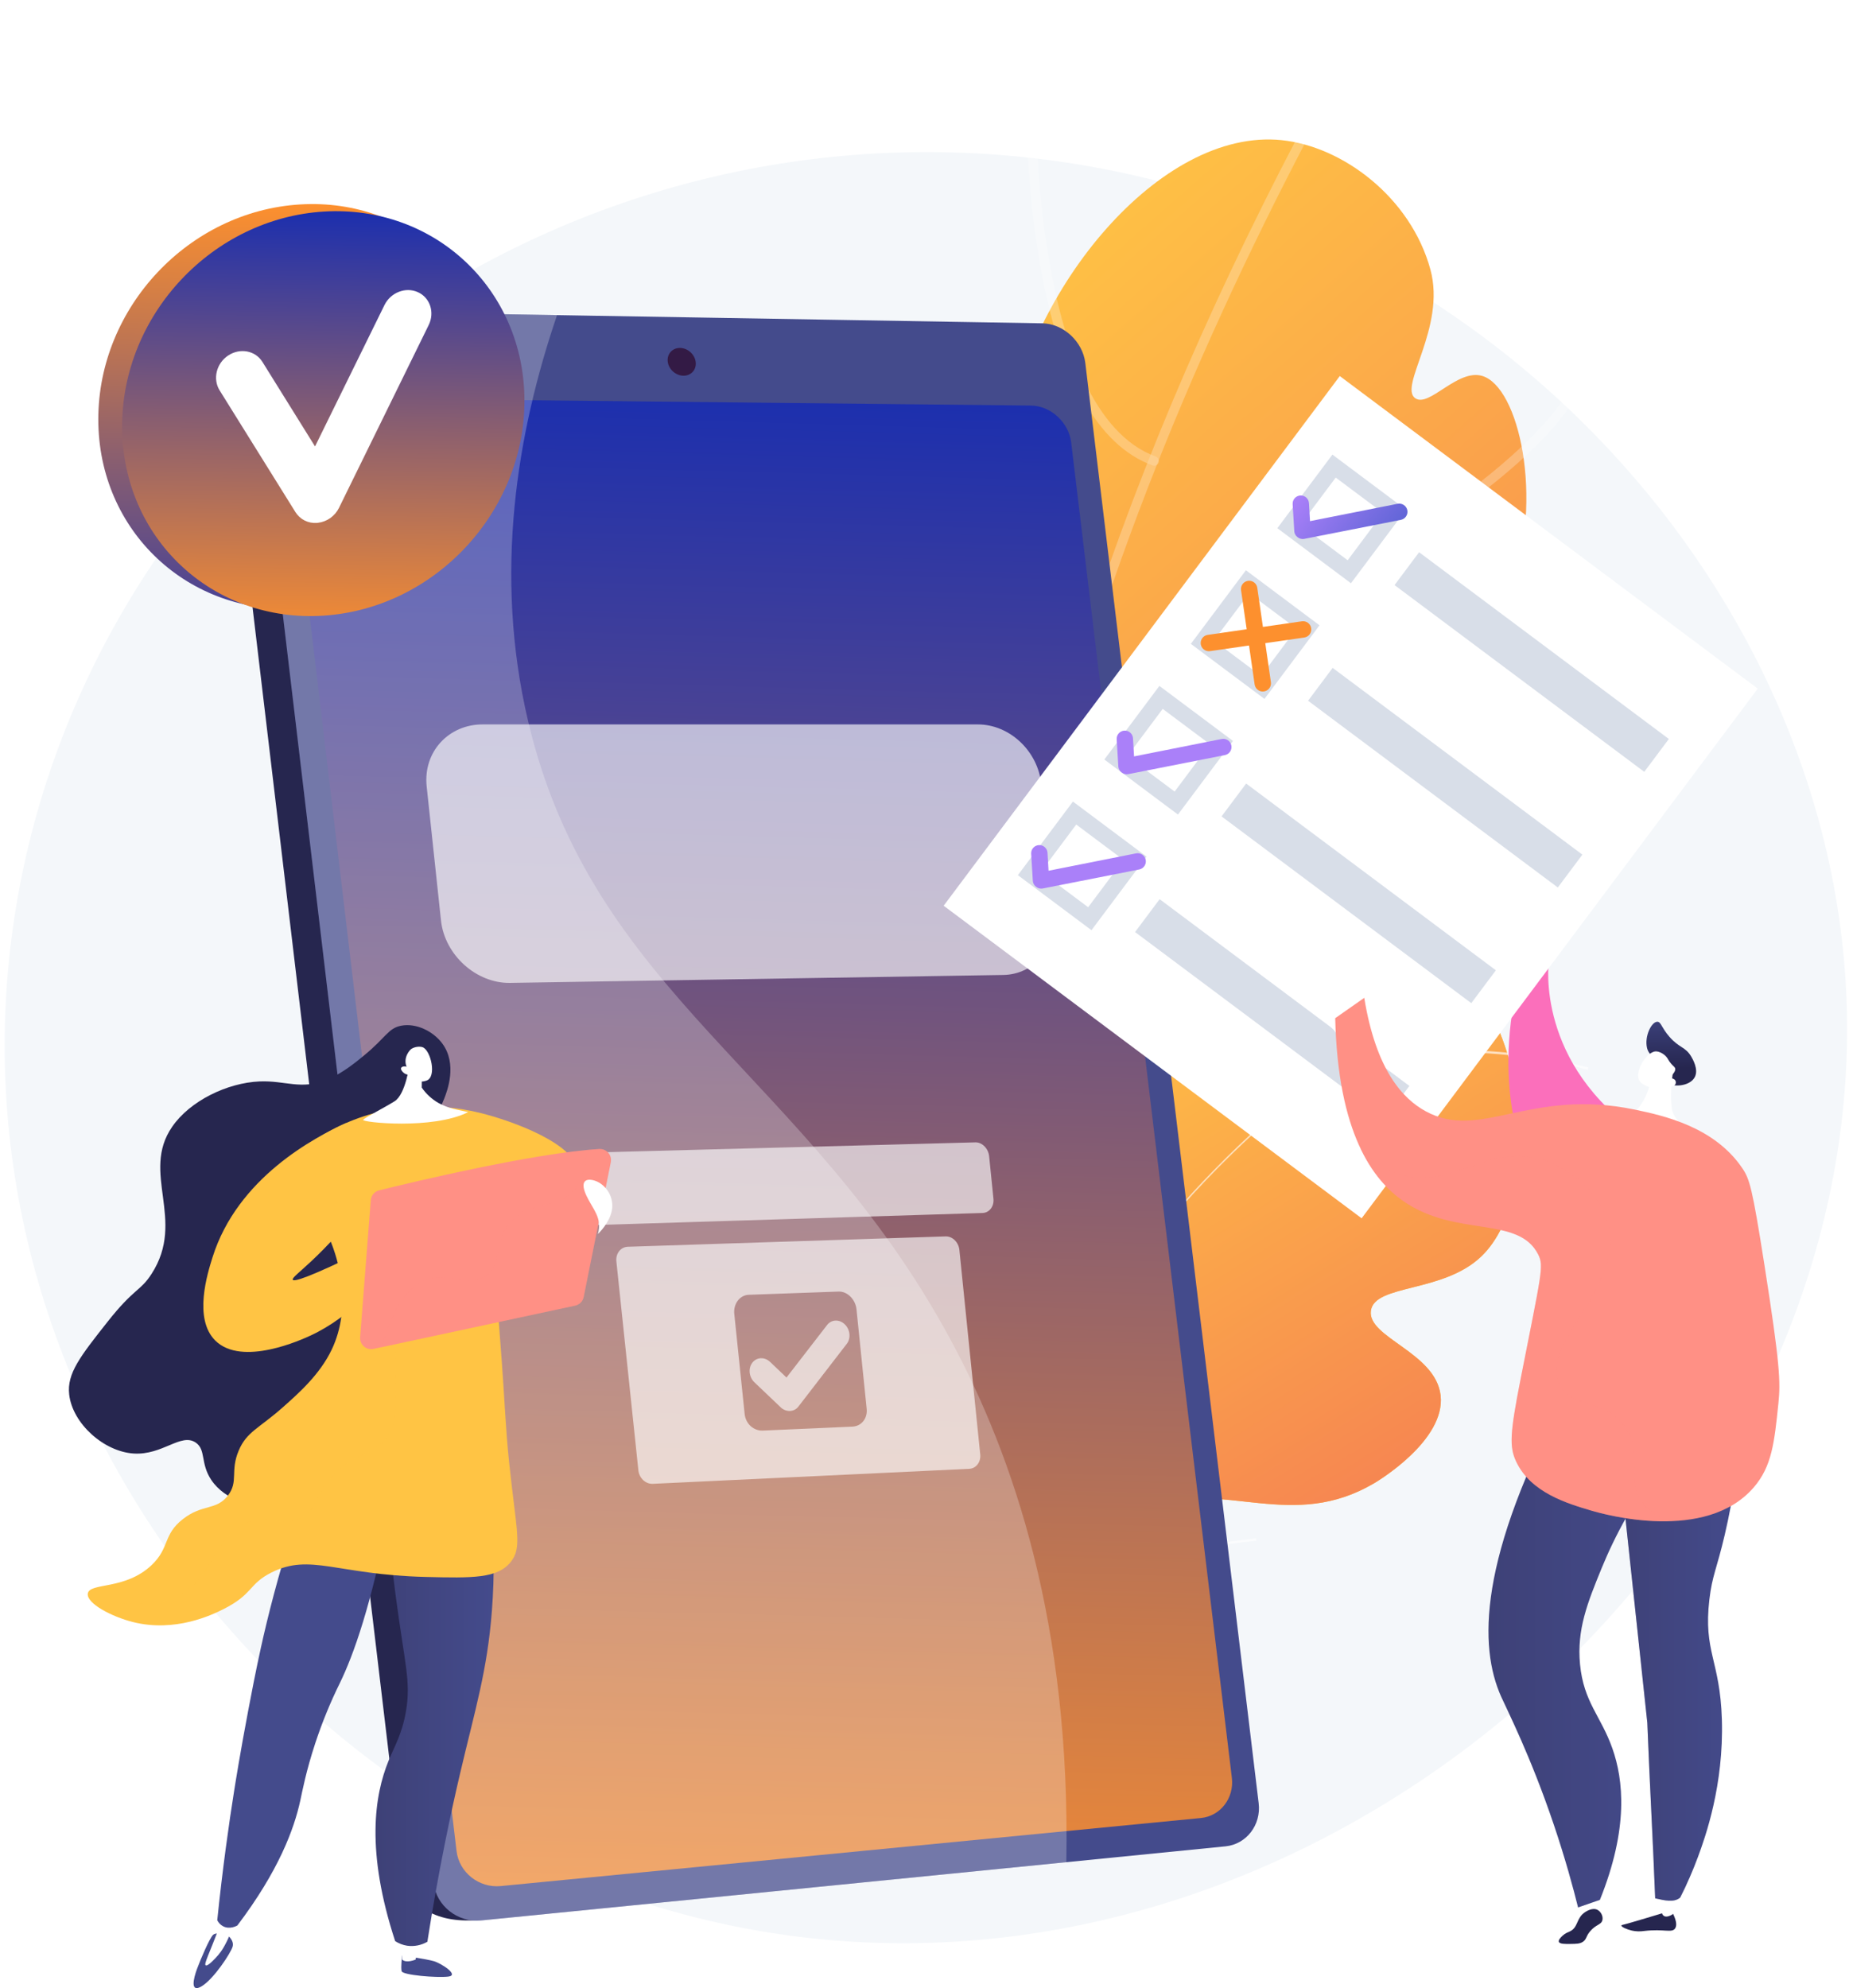 <?xml version="1.0" encoding="UTF-8"?> <svg xmlns="http://www.w3.org/2000/svg" width="279" height="300" viewBox="0 0 279 300" fill="none"><path d="M144.035 23.014C72.867 20.913 11.22 72.552 1.902 140.309C-8.277 214.393 47.77 281.05 116.734 291.726C202.513 305.005 285.714 228.182 278.243 144.842C272.615 82.051 216.378 25.15 144.035 23.014Z" fill="#F4F7FA"></path><path d="M149.982 217.959C135.764 218.744 108.666 161.93 127.599 131.699C135.499 119.085 147.425 117.474 152.465 101.412C156.964 87.079 149.459 82.026 151.816 66.062C155.132 43.614 175.039 19.279 193.376 21.146C202.576 22.082 212.867 29.766 215.841 40.683C218.222 49.425 210.992 58.317 213.55 60.09C215.649 61.545 219.906 55.62 223.652 56.724C229.176 58.353 232.989 75.093 227.996 89.136C219.447 113.174 190.525 114.016 189.34 131.34C188.587 142.383 200.079 145.823 198.186 157.201C196.52 167.21 186.864 169.113 174.505 181.51C155.147 200.913 157.604 217.537 149.982 217.959Z" fill="url(#paint0_linear_14824_1588)"></path><g style="mix-blend-mode:soft-light" opacity="0.5"><g style="mix-blend-mode:soft-light" opacity="0.5"><path d="M153.582 230.447C153.447 230.486 153.304 230.485 153.17 230.443C153.037 230.401 152.918 230.321 152.83 230.212C152.742 230.103 152.688 229.97 152.675 229.831C152.661 229.691 152.69 229.551 152.756 229.428C152.756 228.998 152.474 227.606 152.147 226.009C150.305 217.025 145.413 193.161 150.274 155.188C156.387 107.43 175.446 55.337 206.92 0.358C206.966 0.277 207.028 0.206 207.102 0.148C207.176 0.091 207.26 0.049 207.35 0.025C207.441 0 207.535 -0.006 207.627 0.006C207.72 0.018 207.809 0.048 207.89 0.094C207.972 0.141 208.043 0.203 208.1 0.276C208.157 0.35 208.199 0.435 208.223 0.525C208.248 0.615 208.254 0.709 208.242 0.802C208.23 0.895 208.2 0.984 208.154 1.065C174.339 60.133 137.418 147.058 153.541 225.725C154.27 229.284 154.402 229.926 153.787 230.351C153.724 230.394 153.655 230.426 153.582 230.447V230.447Z" fill="white"></path></g><g style="mix-blend-mode:soft-light" opacity="0.5"><path d="M163.277 104.565C163.1 104.614 162.91 104.593 162.748 104.506C162.587 104.418 162.465 104.272 162.409 104.097C162.353 103.921 162.367 103.731 162.448 103.566C162.529 103.401 162.671 103.274 162.843 103.211C193.365 92.538 211.462 81.606 221.276 74.319C231.898 66.425 235.351 60.984 235.385 60.93C235.485 60.77 235.644 60.656 235.827 60.612C236.011 60.569 236.204 60.601 236.365 60.7C236.525 60.8 236.639 60.959 236.682 61.142C236.726 61.326 236.694 61.519 236.595 61.679C236.453 61.907 233.026 67.337 222.241 75.374C212.346 82.747 194.092 93.794 163.313 104.557L163.277 104.565Z" fill="white"></path></g><g style="mix-blend-mode:soft-light" opacity="0.5"><path d="M174.356 70.246C174.211 70.288 174.055 70.282 173.913 70.231C165.601 67.189 159.874 56.887 156.888 39.623C154.685 26.895 154.869 14.878 154.872 14.759C154.881 14.575 154.962 14.401 155.097 14.275C155.232 14.149 155.41 14.08 155.595 14.084C155.78 14.087 155.956 14.162 156.086 14.292C156.216 14.423 156.291 14.599 156.294 14.784C156.286 15.256 155.682 62.043 174.397 68.895C174.538 68.946 174.659 69.041 174.742 69.165C174.826 69.289 174.869 69.437 174.863 69.587C174.858 69.736 174.806 69.881 174.714 69.999C174.622 70.117 174.495 70.204 174.351 70.246H174.356Z" fill="white"></path></g><g style="mix-blend-mode:soft-light" opacity="0.5"><path d="M150.229 164.453C150.127 164.483 150.02 164.489 149.915 164.472C149.81 164.455 149.711 164.414 149.624 164.354C138.13 156.39 132.574 142.477 129.936 132.208C127.09 121.128 126.934 111.782 126.934 111.683C126.931 111.494 127.004 111.312 127.135 111.177C127.267 111.042 127.447 110.964 127.636 110.962C127.824 110.959 128.006 111.032 128.141 111.163C128.276 111.295 128.354 111.475 128.356 111.664C128.356 111.755 128.511 120.964 131.319 131.888C133.897 141.912 139.305 155.479 150.431 163.186C150.542 163.262 150.628 163.368 150.681 163.492C150.734 163.616 150.751 163.752 150.729 163.885C150.708 164.017 150.649 164.141 150.56 164.242C150.471 164.343 150.355 164.416 150.226 164.453H150.229Z" fill="white"></path></g></g><path d="M145.664 249.411C141.013 226.718 141.662 209.133 143.019 197.661C144.084 188.655 146.454 176.068 152.861 174.486C155.932 173.728 157.682 176.052 160.887 175.113C166.937 173.338 166.782 163.27 170.602 155.946C177.134 143.418 198.165 133.423 213.225 140.831C231.357 149.751 233.287 180.193 223.535 189.574C217.757 195.132 207.418 193.738 206.855 197.781C206.289 201.849 216.651 204.058 217.378 210.577C218.129 217.33 207.97 223.449 207.354 223.812C195.041 231.05 185.356 223.564 171.844 226.9C164.514 228.717 154.962 233.986 145.664 249.411Z" fill="url(#paint1_linear_14824_1588)"></path><path d="M145.664 249.411C141.013 226.718 141.662 209.133 143.019 197.661C144.084 188.655 146.454 176.068 152.861 174.486C155.932 173.728 157.682 176.052 160.887 175.113C166.937 173.338 166.782 163.27 170.602 155.946C177.134 143.418 198.165 133.423 213.225 140.831C231.357 149.751 233.287 180.193 223.535 189.574C217.757 195.132 207.418 193.738 206.855 197.781C206.289 201.849 216.651 204.058 217.378 210.577C218.129 217.33 207.97 223.449 207.354 223.812C195.041 231.05 185.356 223.564 171.844 226.9C164.514 228.717 154.962 233.986 145.664 249.411Z" fill="url(#paint2_linear_14824_1588)"></path><g style="mix-blend-mode:soft-light" opacity="0.8"><g style="mix-blend-mode:soft-light" opacity="0.8"><path d="M143.121 267.765L143.474 267.778C145.491 213.474 179.509 166.251 234.472 141.457L234.327 141.135C208.279 152.886 186.114 170.363 170.216 191.684C153.506 214.1 144.137 240.407 143.121 267.765Z" fill="white"></path></g><g style="mix-blend-mode:soft-light" opacity="0.8"><path d="M126.484 188.994C136.433 200.036 146.101 221.59 148.036 237.039L148.386 236.995C146.444 221.485 136.736 199.846 126.746 188.758L126.484 188.994Z" fill="white"></path></g><g style="mix-blend-mode:soft-light" opacity="0.8"><path d="M143.641 257.11L143.976 257.22C146.506 249.532 152.825 243.419 162.759 239.05C170.042 235.846 179.063 233.638 189.571 232.486L189.532 232.135C178.989 233.291 169.933 235.509 162.617 238.727C152.588 243.138 146.204 249.323 143.641 257.11Z" fill="white"></path></g><g style="mix-blend-mode:soft-light" opacity="0.8"><path d="M172.588 188.748L172.918 188.875C178.433 174.628 174.686 159.009 170.571 148.413L170.242 148.541C174.334 159.078 178.063 174.607 172.588 188.748Z" fill="white"></path></g><g style="mix-blend-mode:soft-light" opacity="0.8"><path d="M197.113 163.821L197.279 164.133C212.473 156.054 230.3 158.969 239.574 161.427L239.664 161.085C230.34 158.615 212.415 155.685 197.113 163.821Z" fill="white"></path></g></g><path d="M158.887 55.15L184.905 271.401C185.294 274.644 183.06 277.55 179.929 277.861L71.563 289.757C64.925 290.171 61.291 286.779 60.881 283.331L33.565 53.419C33.159 49.991 36.416 46.886 43.082 46.886L152.433 49.189C155.599 49.242 158.499 51.924 158.887 55.15Z" fill="url(#paint3_linear_14824_1588)"></path><path d="M163.765 54.777L189.925 272.11C190.316 275.369 188.075 278.287 184.932 278.604L72.587 289.789C69.065 290.14 65.838 287.591 65.425 284.126L37.957 53.027C37.547 49.58 40.135 46.81 43.695 46.87L157.285 48.787C160.463 48.84 163.374 51.536 163.765 54.777Z" fill="url(#paint4_linear_14824_1588)"></path><path d="M161.632 66.766L185.88 268.277C186.245 271.321 184.146 274.045 181.205 274.331L75.548 284.602C72.274 284.92 69.271 282.541 68.89 279.315L43.505 65.833C43.123 62.624 45.525 60.028 48.832 60.063L155.573 61.199C158.545 61.231 161.268 63.736 161.632 66.766Z" fill="url(#paint5_linear_14824_1588)"></path><path d="M104.975 54.628C105.114 55.786 104.278 56.711 103.119 56.696C101.961 56.681 100.896 55.73 100.757 54.571C100.619 53.413 101.455 52.486 102.617 52.503C103.78 52.52 104.837 53.471 104.975 54.628Z" fill="url(#paint6_linear_14824_1588)"></path><g style="mix-blend-mode:soft-light" opacity="0.5"><g style="mix-blend-mode:soft-light" opacity="0.5"><path d="M143.366 202.032C121.736 162.041 89.423 150.07 79.695 108.855C74.431 86.576 78.018 65.256 84.053 47.551L43.695 46.87C40.135 46.81 37.547 49.58 37.957 53.027L65.425 284.126C65.838 287.591 69.065 290.14 72.587 289.789L160.901 280.996C161.555 245.163 153.008 219.858 143.366 202.032Z" fill="white"></path></g></g><g opacity="0.8"><path opacity="0.8" d="M149.253 174.47C149.135 173.32 148.206 172.349 147.177 172.378L86.716 173.988C85.633 174.017 84.857 175.06 84.982 176.243L85.679 182.836C85.805 184.017 86.783 184.952 87.864 184.918L148.256 183.035C149.284 183.003 150.022 182.039 149.904 180.89L149.253 174.47Z" fill="white"></path><path opacity="0.8" d="M144.762 188.602C144.644 187.45 143.716 186.534 142.684 186.568L94.73 188.131C93.655 188.166 92.882 189.158 93.005 190.335L96.327 221.871C96.45 223.043 97.423 223.955 98.49 223.904L146.258 221.637C147.286 221.588 148.026 220.616 147.909 219.468L144.762 188.602ZM130.774 212.574C130.927 214.056 129.964 215.212 128.626 215.272L115.096 215.869C113.741 215.93 112.518 214.863 112.362 213.369L110.798 198.259C110.641 196.765 111.615 195.428 112.972 195.379L126.532 194.893C127.873 194.845 129.085 196.088 129.239 197.577L130.774 212.574Z" fill="white"></path><path opacity="0.8" d="M119.2 212.909C118.941 212.917 118.683 212.871 118.442 212.776C118.201 212.681 117.982 212.538 117.798 212.355L113.833 208.583C113.006 207.795 112.867 206.468 113.525 205.621C114.182 204.773 115.384 204.724 116.21 205.513L118.676 207.865L124.807 199.932C125.459 199.09 126.65 199.045 127.469 199.832C128.287 200.619 128.422 201.936 127.772 202.779L120.474 212.244C120.324 212.442 120.132 212.604 119.912 212.719C119.691 212.834 119.449 212.899 119.2 212.909Z" fill="white"></path><path opacity="0.8" d="M147.547 109.311H72.812C67.719 109.311 63.822 113.432 64.382 118.676L66.541 138.893C67.099 144.119 71.884 148.396 76.955 148.315L151.377 147.119C156.123 147.043 159.601 142.864 159.095 137.834L157.123 118.342C156.619 113.296 152.312 109.311 147.547 109.311Z" fill="white"></path></g><path d="M233.694 145.208C233.694 145.208 231.627 160.601 247.841 171.453L230.583 175.57C230.583 175.57 225.06 165.241 229.059 148.133L233.694 145.208Z" fill="url(#paint7_linear_14824_1588)"></path><path d="M230.655 148.133C230.655 148.133 229.725 145.841 229.876 144.803C230.026 143.765 232.486 142.39 234.16 140.965C235.834 139.541 234.097 142.398 233.708 143.049C233.318 143.699 231.949 144.672 232.145 146.883L230.655 148.133Z" fill="url(#paint8_linear_14824_1588)"></path><path d="M202.162 56.745L142.391 136.672L205.459 183.836L265.23 103.91L202.162 56.745Z" fill="white"></path><path d="M203.849 88.009L192.742 79.702L201.049 68.597L212.155 76.903L203.849 88.009ZM196.209 79.204L203.351 84.542L208.691 77.403L201.55 72.063L196.209 79.204Z" fill="#D8DEE8"></path><path d="M214.133 83.329L210.426 88.286L248.108 116.466L251.816 111.508L214.133 83.329Z" fill="#D8DEE8"></path><path d="M190.797 105.461L179.691 97.155L187.997 86.049L199.104 94.356L190.797 105.461ZM183.157 96.655L190.297 101.995L195.637 94.855L188.495 89.516L183.157 96.655Z" fill="#D8DEE8"></path><path d="M201.087 100.78L197.379 105.738L235.062 133.918L238.769 128.96L201.087 100.78Z" fill="#D8DEE8"></path><path d="M177.743 122.914L166.637 114.607L174.944 103.501L186.049 111.807L177.743 122.914ZM170.104 114.108L177.243 119.447L182.583 112.307L175.443 106.967L170.104 114.108Z" fill="#D8DEE8"></path><path d="M188.032 118.233L184.324 123.191L222.007 151.371L225.715 146.413L188.032 118.233Z" fill="#D8DEE8"></path><path d="M164.695 140.365L153.59 132.059L161.896 120.953L173.002 129.26L164.695 140.365ZM157.056 131.559L164.195 136.899L169.535 129.76L162.396 124.42L157.056 131.559Z" fill="#D8DEE8"></path><path d="M174.981 135.684L171.273 140.642L208.956 168.822L212.664 163.864L174.981 135.684Z" fill="#D8DEE8"></path><path d="M195.812 81.073L195.797 81.061C195.654 80.96 195.535 80.828 195.449 80.675C195.363 80.523 195.312 80.353 195.299 80.178L195.049 76.068C195.04 75.906 195.063 75.744 195.117 75.591C195.17 75.438 195.254 75.297 195.362 75.176C195.47 75.055 195.601 74.957 195.747 74.887C195.893 74.817 196.052 74.776 196.214 74.767C196.376 74.758 196.538 74.781 196.691 74.835C196.844 74.889 196.985 74.972 197.106 75.08C197.226 75.188 197.325 75.319 197.395 75.466C197.465 75.612 197.506 75.77 197.515 75.932L197.671 78.638L210.896 76.016C211.219 75.952 211.553 76.019 211.826 76.201C212.099 76.384 212.289 76.668 212.353 76.99C212.416 77.312 212.35 77.646 212.167 77.919C211.985 78.192 211.701 78.382 211.379 78.446L196.772 81.32C196.604 81.349 196.431 81.342 196.266 81.299C196.1 81.257 195.945 81.18 195.812 81.073V81.073Z" fill="url(#paint9_linear_14824_1588)"></path><path d="M169.263 116.572L169.247 116.56C169.104 116.459 168.986 116.327 168.899 116.175C168.813 116.022 168.762 115.853 168.749 115.678L168.499 111.567C168.488 111.404 168.509 111.24 168.561 111.085C168.614 110.93 168.697 110.787 168.805 110.665C168.913 110.542 169.045 110.442 169.192 110.371C169.339 110.299 169.499 110.258 169.663 110.249C169.826 110.24 169.99 110.264 170.144 110.318C170.298 110.373 170.44 110.458 170.561 110.568C170.682 110.678 170.78 110.811 170.849 110.959C170.918 111.108 170.957 111.268 170.964 111.432L171.121 114.138L184.346 111.51C184.668 111.446 185.003 111.513 185.276 111.696C185.549 111.878 185.738 112.162 185.802 112.484C185.866 112.806 185.799 113.141 185.617 113.414C185.434 113.687 185.15 113.876 184.828 113.94L170.227 116.82C170.058 116.85 169.884 116.843 169.718 116.8C169.552 116.757 169.397 116.68 169.263 116.572V116.572Z" fill="url(#paint10_linear_14824_1588)"></path><path d="M156.36 133.827L156.344 133.815C156.201 133.713 156.083 133.582 155.997 133.429C155.91 133.277 155.859 133.107 155.846 132.932L155.596 128.822C155.587 128.66 155.61 128.498 155.664 128.345C155.717 128.192 155.801 128.051 155.909 127.93C156.017 127.809 156.148 127.711 156.294 127.641C156.44 127.571 156.599 127.53 156.761 127.521C156.923 127.512 157.085 127.535 157.238 127.589C157.391 127.643 157.532 127.726 157.652 127.834C157.773 127.943 157.871 128.073 157.942 128.22C158.012 128.366 158.053 128.524 158.061 128.686L158.218 131.391L171.442 128.765C171.762 128.708 172.091 128.778 172.359 128.961C172.627 129.144 172.813 129.424 172.876 129.743C172.939 130.061 172.875 130.391 172.697 130.663C172.519 130.934 172.242 131.125 171.925 131.194L157.322 134.074C157.153 134.103 156.98 134.096 156.814 134.054C156.649 134.011 156.494 133.934 156.36 133.827V133.827Z" fill="url(#paint11_linear_14824_1588)"></path><path d="M189.8 104.1C189.67 104.003 189.56 103.881 189.477 103.741C189.393 103.601 189.339 103.446 189.316 103.285L187.267 89.073C187.24 88.911 187.246 88.744 187.284 88.584C187.322 88.424 187.392 88.273 187.489 88.14C187.586 88.007 187.709 87.895 187.851 87.81C187.992 87.725 188.148 87.669 188.312 87.646C188.475 87.622 188.641 87.632 188.8 87.673C188.96 87.714 189.109 87.787 189.24 87.887C189.371 87.987 189.481 88.112 189.563 88.255C189.645 88.398 189.697 88.556 189.717 88.72L191.768 102.932C191.803 103.175 191.765 103.422 191.659 103.643C191.553 103.864 191.385 104.049 191.174 104.174C190.963 104.298 190.72 104.358 190.476 104.345C190.231 104.332 189.996 104.247 189.8 104.1V104.1Z" fill="#FD902E"></path><path d="M181.672 98.019C181.476 97.872 181.328 97.671 181.246 97.44C181.165 97.209 181.154 96.959 181.214 96.722C181.274 96.485 181.404 96.271 181.585 96.107C181.767 95.944 181.994 95.837 182.236 95.802L196.449 93.75C196.774 93.703 197.104 93.787 197.367 93.984C197.63 94.18 197.804 94.474 197.851 94.799C197.898 95.124 197.814 95.454 197.617 95.718C197.421 95.981 197.127 96.155 196.802 96.202L182.589 98.253C182.429 98.276 182.265 98.268 182.107 98.228C181.95 98.188 181.802 98.117 181.672 98.019V98.019Z" fill="#FD902E"></path><path d="M249.734 160.316C249.004 158.88 248.704 158.888 248.524 158.13C248.116 156.402 249.17 154.209 250.063 154.178C250.639 154.158 250.687 155.054 251.907 156.45C253.401 158.16 254.308 157.936 255.186 159.42C255.393 159.767 256.318 161.33 255.748 162.497C255.022 163.985 252.162 164.221 250.966 163.072C250.393 162.528 250.631 162.085 249.734 160.316Z" fill="url(#paint12_linear_14824_1588)"></path><path d="M252.466 161.652C252.466 161.652 251.869 164.824 252.295 167.404C252.678 169.736 256.996 172.158 257.824 172.852C258.652 173.546 255.632 174.3 252.856 173.937C250.079 173.574 242.489 171.147 241.335 169.79C240.181 168.432 242.678 169.103 244.779 168.846C246.88 168.589 248.885 165.07 248.945 163.273C249.006 161.476 252.466 161.652 252.466 161.652Z" fill="white"></path><path d="M251.101 163.904C251.101 163.904 249.274 164.701 247.656 163.413C246.207 162.254 248.361 158.695 249.835 158.649C250.327 158.634 251.044 158.986 251.468 159.502C251.718 159.801 251.733 160.009 252.151 160.498C252.538 160.95 252.707 160.991 252.766 161.21C252.839 161.484 252.713 161.942 251.722 162.729C252.22 162.638 252.641 162.769 252.807 163.057C252.859 163.161 252.881 163.278 252.871 163.395C252.812 163.932 252.11 164.181 251.101 163.904Z" fill="white"></path><g filter="url(#filter0_d_14824_1588)"><path d="M204.902 152.984C204.902 152.984 203.617 152.805 204.017 150.349C204.331 148.424 204.094 147.777 203.639 148.118C203.183 148.46 203.121 149.572 203.121 149.572C203.121 149.572 201.463 148.158 200.78 146.306C200.098 144.454 199.659 146.013 199.513 146.94C199.367 147.866 200.488 150.742 201.122 151.278C201.756 151.814 202.682 154.178 202.682 154.178L204.902 152.984Z" fill="white"></path></g><path d="M252.457 288.795C253.119 290.144 252.933 290.724 252.768 290.979C252.286 291.728 251.123 291.02 248.086 291.377C247.46 291.472 246.821 291.45 246.204 291.311C245.477 291.14 244.621 290.753 244.657 290.559C244.671 290.488 244.8 290.46 244.849 290.45C245.69 290.27 250.963 288.656 250.963 288.656L252.457 288.795Z" fill="url(#paint13_linear_14824_1588)"></path><path d="M252.865 285.832L252.395 288.849C252.395 288.849 251.099 289.765 250.758 288.649C250.514 287.852 250.52 285.693 250.52 285.693L252.865 285.832Z" fill="white"></path><path d="M238.086 286.035L239.358 289.508L241.207 289.214L240.778 285.998L238.086 286.035Z" fill="white"></path><path d="M239.938 291.421C240.834 290.36 241.631 290.456 241.793 289.727C241.919 289.154 241.568 288.451 241.039 288.184C240.294 287.808 239.392 288.395 239.188 288.527C237.805 289.423 238.181 290.833 236.877 291.444C236.614 291.566 236.198 291.697 235.759 292.107C235.573 292.283 235.112 292.714 235.219 293.012C235.345 293.357 236.168 293.345 236.95 293.334C237.888 293.32 238.357 293.314 238.809 293.035C239.434 292.64 239.247 292.241 239.938 291.421Z" fill="url(#paint14_linear_14824_1588)"></path><path d="M262.75 213.675C262.463 219.7 261.63 225.688 260.259 231.563C259.029 236.816 258.36 237.714 257.933 241.355C257.006 249.279 259.541 250.47 259.817 259.454C260.124 269.374 257.32 277.194 256.22 280.176C255.442 282.282 254.541 284.341 253.52 286.341C252.594 287.114 251.212 286.78 249.753 286.451C249.406 277.451 248.915 268.978 248.568 259.979C247.119 246.42 245.669 232.862 244.219 219.304L262.75 213.675Z" fill="url(#paint15_linear_14824_1588)"></path><g style="mix-blend-mode:multiply" opacity="0.3"><path d="M249.757 286.451C249.41 277.451 248.919 268.978 248.572 259.979C247.123 246.42 245.673 232.862 244.223 219.304L262.753 213.675C262.73 214.139 262.698 214.587 262.67 215.042C253.902 222.331 252.092 228.215 252.09 232.255C252.09 237.155 254.712 239.64 254.037 246.73C253.555 251.799 252.009 252.661 251.911 257.243C251.785 263.142 254.246 266.513 255.407 269.949C256.528 273.27 256.851 277.945 254.411 284.534C254.094 285.213 253.795 285.82 253.529 286.341C252.598 287.114 251.216 286.78 249.757 286.451Z" fill="url(#paint16_linear_14824_1588)"></path></g><path d="M252.272 218.918C246.713 225.724 243.543 232.088 241.711 236.546C239.51 241.909 237.914 245.929 238.414 251.135C238.964 256.865 241.564 258.924 243.289 263.809C244.963 268.547 245.78 275.837 241.412 286.685L238.118 287.824C237.387 284.893 236.207 280.509 234.44 275.286C230.941 264.938 227.453 258.128 226.511 256.013C223.189 248.565 222.854 235.267 236.679 209.61L252.272 218.918Z" fill="url(#paint17_linear_14824_1588)"></path><path d="M201.473 153.642L205.856 150.569C207.636 161.509 211.682 165.803 215.117 167.681C223.406 172.212 230.804 164.138 246.67 167.433C251.042 168.341 258.663 170.033 262.889 176.26C264 177.898 264.395 179.138 266.24 190.883C268.597 205.896 268.681 208.517 268.349 211.748C267.74 217.664 267.371 221.249 264.644 224.422C257.401 232.848 242.005 228.507 240.075 227.932C236.51 226.876 230.968 225.234 228.767 220.523C227.731 218.305 227.84 216.279 229.432 208.169C232.586 192.109 232.989 191.07 232.109 189.311C229.138 183.376 219.724 186.772 211.771 181.253C207.127 178.029 201.885 170.997 201.473 153.642Z" fill="url(#paint18_linear_14824_1588)"></path><path style="mix-blend-mode:multiply" opacity="0.3" d="M247.294 225.787C245.742 222.599 247.828 219.669 245.54 215.842C242.623 210.966 237.375 212.622 235.401 209.018C232.023 202.856 245.316 194.261 242.615 184.45C241.326 179.767 236.822 176.375 233.061 175.091C224.71 172.239 219.247 179.508 211.417 177.236C209.561 176.697 207.432 175.581 205.277 173.265C207.181 177.282 209.546 179.709 211.776 181.256C219.729 186.775 229.143 183.379 232.114 189.314C232.994 191.073 232.591 192.112 229.437 208.172C227.843 216.279 227.735 218.305 228.772 220.526C230.973 225.237 236.515 226.879 240.08 227.935C241.136 228.248 246.228 229.687 251.808 229.548C249.319 228.533 247.981 227.192 247.294 225.787Z" fill="url(#paint19_linear_14824_1588)"></path><path d="M75.541 59.405C75.541 76.189 62.016 90.701 45.28 91.82C28.487 92.942 14.832 80.163 14.832 63.275C14.832 46.386 28.487 31.867 45.28 30.849C62.016 29.834 75.541 42.62 75.541 59.405Z" fill="url(#paint20_linear_14824_1588)"></path><path d="M79.135 60.48C79.135 77.265 65.609 91.776 48.874 92.895C32.081 94.018 18.426 81.238 18.426 64.35C18.426 47.463 32.081 32.942 48.874 31.924C65.609 30.909 79.135 43.695 79.135 60.48Z" fill="url(#paint21_linear_14824_1588)"></path><path d="M47.807 78.905C47.173 78.954 46.538 78.83 45.969 78.544C45.401 78.258 44.922 77.823 44.584 77.284L33.142 58.911C32.069 57.189 32.644 54.826 34.432 53.644C36.22 52.461 38.529 52.89 39.599 54.612L47.535 67.364L58.007 46.044C58.946 44.13 61.204 43.254 63.048 44.082C64.892 44.91 65.625 47.135 64.687 49.048L51.155 76.626C50.854 77.244 50.401 77.777 49.838 78.174C49.276 78.57 48.622 78.819 47.938 78.895L47.807 78.905Z" fill="white"></path><path d="M60.675 295.086C60.675 295.086 60.453 296.854 60.602 297.446C60.752 298.037 65.889 298.466 67.633 298.26C69.378 298.053 66.594 296.272 65.483 295.938C64.372 295.604 60.675 295.086 60.675 295.086Z" fill="url(#paint22_linear_14824_1588)"></path><path d="M63.261 292.138L62.719 295.684C62.719 295.684 61.338 296.305 60.674 295.691L60.602 291.98L63.261 292.138Z" fill="white"></path><path d="M34.299 291.98C34.299 291.98 35.389 292.789 35.096 293.758C34.803 294.728 32.261 298.609 30.448 299.71C28.635 300.811 29.204 298.515 29.732 297.087C30.26 295.659 31.607 292.504 32.134 291.98C32.661 291.456 34.299 291.98 34.299 291.98Z" fill="url(#paint23_linear_14824_1588)"></path><path d="M36.26 288.084C35.733 289.554 35.226 290.761 34.83 291.652C33.953 293.623 33.474 294.363 32.931 295.004C32.456 295.562 31.337 296.754 31.038 296.555C30.739 296.355 31.552 294.905 33.13 290.663C33.36 290.047 34.084 288.084 34.084 288.084H36.261H36.26Z" fill="white"></path><path d="M74.023 226.705C74.577 232.147 74.644 237.628 74.222 243.083C73.519 252.149 71.708 257.878 69.44 267.54C68.051 273.445 66.18 282.136 64.487 293.005C63.569 293.536 62.5 293.746 61.45 293.603C60.799 293.504 60.176 293.266 59.625 292.906C55.182 279.33 56.494 270.917 58.638 265.675C59.552 263.441 60.661 261.678 61.253 258.244C62.037 253.7 61.067 251.16 59.685 240.634C58.7 233.132 58.871 231.972 59.526 230.847C62.139 226.354 70.147 226.438 74.023 226.705Z" fill="url(#paint24_linear_14824_1588)"></path><path d="M58.729 228.284C56.008 242.339 53.336 249.722 51.315 253.897C49.858 256.846 48.611 259.893 47.581 263.017C46.186 267.233 45.608 270.335 45.311 271.7C44.373 276.009 42.054 282.299 35.814 290.55C35.736 290.596 34.672 291.198 33.655 290.662C33.278 290.457 32.972 290.14 32.781 289.755C33.597 281.866 34.534 275.237 35.347 270.121C35.517 269.048 36.268 264.353 37.446 258.15C37.907 255.723 38.583 252.167 39.392 248.514C40.399 243.964 41.944 237.776 44.325 230.36L58.729 228.284Z" fill="url(#paint25_linear_14824_1588)" style="mix-blend-mode:multiply"></path><path d="M61.048 172.688C62.592 171.26 65.545 169.616 67.025 165.792C67.472 164.641 69.051 160.563 66.727 157.444C65.344 155.593 62.774 154.335 60.511 154.78C58.576 155.16 58.273 156.508 54.985 159.22C53.706 160.275 51.649 161.972 49.359 162.915C45.437 164.532 43.083 163.015 39.144 163.184C34.306 163.397 28.683 166.097 25.979 170.024C21.173 176.991 28.135 184.059 22.87 192.223C21.146 194.897 20.296 194.297 16.211 199.474C12.127 204.65 10.075 207.245 10.44 210.426C10.945 214.833 15.692 219.044 20.163 219.33C24.531 219.61 27.307 216.174 29.529 217.678C31.112 218.747 30.206 220.827 31.887 223.327C34.054 226.551 38.313 227.193 39 227.297C45.384 228.26 53.991 220.774 57.648 211.905C64.237 195.913 52.656 180.444 61.048 172.688Z" fill="url(#paint26_linear_14824_1588)"></path><path d="M87.243 177.127C87.287 172.663 77.146 169.095 72.507 167.946C65.288 166.153 59.509 167.281 58.105 167.578C49.104 169.485 43.498 174.886 41.389 177.157C43.116 178.282 47.883 181.714 50.246 188.227C50.98 190.253 53.151 197.179 50.046 203.669C48.258 207.407 45.094 210.213 42.691 212.345C39.086 215.543 37.22 216.032 36.016 218.899C34.7 222.018 36.026 223.54 34.392 225.674C32.637 227.965 30.581 226.901 27.606 229.22C24.559 231.595 25.644 233.551 22.87 236.176C18.841 239.99 13.505 238.752 13.251 240.468C13.037 241.945 16.837 243.947 20.058 244.76C26.446 246.368 32.014 243.664 33.674 242.835C38.256 240.532 37.468 239.04 40.965 237.283C46.821 234.342 50.824 237.615 64.161 237.952C71.383 238.135 75.035 238.176 77.036 235.732C78.863 233.5 77.902 231.049 76.806 220.501C76.284 215.479 76.096 210.427 75.71 205.393C74.623 191.153 74.589 189.899 75.555 187.931C79.014 180.878 87.205 181.133 87.243 177.127Z" fill="url(#paint27_linear_14824_1588)"></path><g style="mix-blend-mode:multiply" opacity="0.3"><path style="mix-blend-mode:multiply" opacity="0.3" d="M22.865 236.176C25.638 233.551 24.558 231.594 27.601 229.22C30.576 226.901 32.632 227.967 34.387 225.674C36.02 223.539 34.694 222.017 36.011 218.899C37.219 216.035 39.085 215.544 42.685 212.346C45.089 210.213 48.253 207.407 50.041 203.669C53.145 197.18 50.975 190.254 50.24 188.227C47.878 181.714 43.111 178.282 41.383 177.157C41.55 176.978 41.745 176.774 41.955 176.559C53.339 178.123 59.976 184.701 60.797 186.649C62.69 191.151 59.69 192.805 59.612 205.79C59.575 211.996 60.245 214.447 58.231 217.037C55.928 220 53.274 219.083 49.943 222.957C47.385 225.933 47.794 227.82 45.405 229.074C42.836 230.422 41.199 228.851 38.302 229.472C33.46 230.505 32.424 236.087 29.225 239.141C26.805 241.451 22.33 243.066 13.505 241.333C13.305 241.034 13.206 240.745 13.242 240.474C13.495 238.752 18.838 239.99 22.865 236.176Z" fill="url(#paint28_linear_14824_1588)"></path></g><path d="M57.349 190.151C58.558 192.72 52.998 198.706 46.818 201.547C45.559 202.127 36.515 206.284 32.486 202.286C29.155 198.983 31.305 192.151 32.072 189.712C35.84 177.736 47.415 171.644 52.26 169.447C55.879 178.495 53.747 182.528 52.908 183.787C52.032 185.103 49.587 187.865 46.988 190.299C45.161 192.011 44.023 192.844 44.177 193.111C44.367 193.442 46.509 192.812 54.828 188.766C55.792 188.922 56.935 189.273 57.349 190.151Z" fill="url(#paint29_linear_14824_1588)"></path><path d="M92.158 175.387L88.073 195.711C88.009 196.029 87.853 196.322 87.625 196.554C87.396 196.785 87.106 196.945 86.788 197.013L56.353 203.545C56.1 203.599 55.837 203.593 55.585 203.528C55.334 203.463 55.101 203.34 54.906 203.169C54.71 202.998 54.557 202.784 54.459 202.543C54.361 202.303 54.321 202.043 54.341 201.784L55.947 181.111C55.973 180.761 56.109 180.428 56.336 180.159C56.562 179.891 56.868 179.701 57.209 179.617C62.037 178.421 80.622 173.963 90.42 173.383C90.676 173.367 90.933 173.41 91.17 173.509C91.406 173.608 91.617 173.761 91.785 173.955C91.953 174.149 92.075 174.379 92.139 174.627C92.204 174.875 92.21 175.135 92.158 175.387V175.387Z" fill="url(#paint30_linear_14824_1588)"></path><path d="M61.801 160.541C61.801 160.541 61.226 165.131 59.532 166.182C57.839 167.233 55.1 168.607 54.799 168.979C54.498 169.352 65.292 170.513 70.64 167.813C68.876 167.445 68.397 167.315 68.397 167.315C67.608 167.11 66.847 166.809 66.132 166.418C65.141 165.845 64.29 165.058 63.641 164.115L63.66 161.573L61.801 160.541Z" fill="white"></path><path d="M61.543 162.167C61.543 162.167 62.648 163.682 64.379 163.051C65.931 162.486 65.005 158.48 63.775 158.023C63.364 157.871 62.611 157.938 62.107 158.253C61.753 158.473 60.812 159.648 61.35 160.966C60.957 160.852 60.613 160.955 60.526 161.149C60.416 161.395 60.748 161.73 60.825 161.807C61.021 161.999 61.272 162.125 61.543 162.167Z" fill="white"></path><path style="mix-blend-mode:multiply" opacity="0.3" d="M64.746 192.962C68.015 192.04 70.724 194.33 73.33 192.519C75.997 190.664 74.257 187.494 77.029 184.379C79.995 181.048 83.756 182.679 86.501 179.643C87.52 178.516 88.437 176.679 88.451 173.548C89.138 173.481 89.797 173.428 90.419 173.391C90.674 173.376 90.929 173.419 91.164 173.518C91.399 173.617 91.609 173.768 91.776 173.961C91.944 174.153 92.065 174.382 92.13 174.628C92.196 174.875 92.204 175.133 92.154 175.384L88.069 195.708C88.005 196.027 87.85 196.32 87.621 196.551C87.393 196.783 87.102 196.943 86.784 197.011L57.535 203.287C59.603 196.048 62.359 193.635 64.746 192.962Z" fill="url(#paint31_linear_14824_1588)"></path><path d="M90.219 186.204C90.219 186.204 92.165 184.411 92.372 182.319C92.579 180.226 91.118 178.567 89.699 178.141C88.28 177.716 87.522 178.34 88.475 180.396C89.427 182.451 90.938 183.783 90.219 186.204Z" fill="white"></path><defs><filter id="filter0_d_14824_1588" x="189.5" y="139.441" width="25.402" height="28.737" filterUnits="userSpaceOnUse" color-interpolation-filters="sRGB"><feFlood flood-opacity="0" result="BackgroundImageFix"></feFlood><feColorMatrix in="SourceAlpha" type="matrix" values="0 0 0 0 0 0 0 0 0 0 0 0 0 0 0 0 0 0 127 0" result="hardAlpha"></feColorMatrix><feOffset dy="4"></feOffset><feGaussianBlur stdDeviation="5"></feGaussianBlur><feComposite in2="hardAlpha" operator="out"></feComposite><feColorMatrix type="matrix" values="0 0 0 0 0 0 0 0 0 0 0 0 0 0 0 0 0 0 1 0"></feColorMatrix><feBlend mode="normal" in2="BackgroundImageFix" result="effect1_dropShadow_14824_1588"></feBlend><feBlend mode="normal" in="SourceGraphic" in2="effect1_dropShadow_14824_1588" result="shape"></feBlend></filter><linearGradient id="paint0_linear_14824_1588" x1="150.329" y1="34.361" x2="276.876" y2="178.279" gradientUnits="userSpaceOnUse"><stop stop-color="#FFC444"></stop><stop offset="1" stop-color="#F36F56"></stop></linearGradient><linearGradient id="paint1_linear_14824_1588" x1="156362" y1="149351" x2="107088" y2="282288" gradientUnits="userSpaceOnUse"><stop stop-color="#FFC444"></stop><stop offset="1" stop-color="#F36F56"></stop></linearGradient><linearGradient id="paint2_linear_14824_1588" x1="165.39" y1="145.812" x2="229.899" y2="249.774" gradientUnits="userSpaceOnUse"><stop stop-color="#FFC444"></stop><stop offset="1" stop-color="#F36F56"></stop></linearGradient><linearGradient id="paint3_linear_14824_1588" x1="107.893" y1="162.746" x2="65.187" y2="167.405" gradientUnits="userSpaceOnUse"><stop stop-color="#444B8C"></stop><stop offset="1" stop-color="#26264F"></stop></linearGradient><linearGradient id="paint4_linear_14824_1588" x1="221059" y1="134407" x2="-145221" y2="914837" gradientUnits="userSpaceOnUse"><stop stop-color="#444B8C"></stop><stop offset="1" stop-color="#26264F"></stop></linearGradient><linearGradient id="paint5_linear_14824_1588" x1="116.334" y1="340.252" x2="123.874" y2="60.24" gradientUnits="userSpaceOnUse"><stop offset="0.135" stop-color="#FD902E"></stop><stop offset="1" stop-color="#1C2FAE"></stop></linearGradient><linearGradient id="paint6_linear_14824_1588" x1="105.952" y1="46.242" x2="-18.155" y2="382.371" gradientUnits="userSpaceOnUse"><stop stop-color="#311944"></stop><stop offset="1" stop-color="#893976"></stop></linearGradient><linearGradient id="paint7_linear_14824_1588" x1="49513.8" y1="61554.2" x2="47444.1" y2="53277.3" gradientUnits="userSpaceOnUse"><stop stop-color="#FF9085"></stop><stop offset="1" stop-color="#FB6FBB"></stop></linearGradient><linearGradient id="paint8_linear_14824_1588" x1="232.406" y1="143.447" x2="233.121" y2="153.846" gradientUnits="userSpaceOnUse"><stop stop-color="#F36F56"></stop><stop offset="1" stop-color="#FFC444"></stop></linearGradient><linearGradient id="paint9_linear_14824_1588" x1="196.548" y1="73.761" x2="208.634" y2="82.826" gradientUnits="userSpaceOnUse"><stop stop-color="#AA80F9"></stop><stop offset="1" stop-color="#6165D7"></stop></linearGradient><linearGradient id="paint10_linear_14824_1588" x1="58207.3" y1="-2021.43" x2="60835.2" y2="-2021.43" gradientUnits="userSpaceOnUse"><stop stop-color="#AA80F9"></stop><stop offset="1" stop-color="#6165D7"></stop></linearGradient><linearGradient id="paint11_linear_14824_1588" x1="58114.6" y1="-576.726" x2="60738.7" y2="-576.726" gradientUnits="userSpaceOnUse"><stop stop-color="#AA80F9"></stop><stop offset="1" stop-color="#6165D7"></stop></linearGradient><linearGradient id="paint12_linear_14824_1588" x1="253.158" y1="161.222" x2="252.806" y2="150.648" gradientUnits="userSpaceOnUse"><stop stop-color="#26264F"></stop><stop offset="1" stop-color="#444B8C"></stop></linearGradient><linearGradient id="paint13_linear_14824_1588" x1="3536.9" y1="8642.99" x2="3595.95" y2="7999.84" gradientUnits="userSpaceOnUse"><stop stop-color="#444B8C"></stop><stop offset="1" stop-color="#26264F"></stop></linearGradient><linearGradient id="paint14_linear_14824_1588" x1="2331.99" y1="15978.5" x2="2602.13" y2="14811" gradientUnits="userSpaceOnUse"><stop stop-color="#444B8C"></stop><stop offset="1" stop-color="#26264F"></stop></linearGradient><linearGradient id="paint15_linear_14824_1588" x1="262.75" y1="250.244" x2="244.219" y2="250.244" gradientUnits="userSpaceOnUse"><stop stop-color="#444B8C"></stop><stop offset="1" stop-color="#3E4177"></stop></linearGradient><linearGradient id="paint16_linear_14824_1588" x1="262.754" y1="250.244" x2="244.223" y2="250.244" gradientUnits="userSpaceOnUse"><stop stop-color="#444B8C"></stop><stop offset="1" stop-color="#3E4177"></stop></linearGradient><linearGradient id="paint17_linear_14824_1588" x1="252.272" y1="248.717" x2="224.597" y2="248.717" gradientUnits="userSpaceOnUse"><stop stop-color="#444B8C"></stop><stop offset="1" stop-color="#3E4177"></stop></linearGradient><linearGradient id="paint18_linear_14824_1588" x1="156714" y1="136372" x2="168216" y2="187202" gradientUnits="userSpaceOnUse"><stop stop-color="#FF9085"></stop><stop offset="1" stop-color="#FB6FBB"></stop></linearGradient><linearGradient id="paint19_linear_14824_1588" x1="104138" y1="98352.7" x2="112530" y2="134482" gradientUnits="userSpaceOnUse"><stop stop-color="#FF9085"></stop><stop offset="1" stop-color="#FB6FBB"></stop></linearGradient><linearGradient id="paint20_linear_14824_1588" x1="45.886" y1="107.021" x2="47.196" y2="30.808" gradientUnits="userSpaceOnUse"><stop stop-color="#1C2FAE"></stop><stop offset="1" stop-color="#FD902E"></stop></linearGradient><linearGradient id="paint21_linear_14824_1588" x1="49.48" y1="108.096" x2="50.79" y2="31.883" gradientUnits="userSpaceOnUse"><stop offset="0.135" stop-color="#FD902E"></stop><stop offset="1" stop-color="#1C2FAE"></stop></linearGradient><linearGradient id="paint22_linear_14824_1588" x1="-17158" y1="9481.14" x2="-17182.4" y2="10518.8" gradientUnits="userSpaceOnUse"><stop stop-color="#444B8C"></stop><stop offset="1" stop-color="#26264F"></stop></linearGradient><linearGradient id="paint23_linear_14824_1588" x1="-15154.6" y1="23644.5" x2="-15358.5" y2="26284.7" gradientUnits="userSpaceOnUse"><stop stop-color="#444B8C"></stop><stop offset="1" stop-color="#26264F"></stop></linearGradient><linearGradient id="paint24_linear_14824_1588" x1="74.495" y1="260.124" x2="56.66" y2="260.124" gradientUnits="userSpaceOnUse"><stop stop-color="#444B8C"></stop><stop offset="1" stop-color="#3E4177"></stop></linearGradient><linearGradient id="paint25_linear_14824_1588" x1="16545.1" y1="106631" x2="30538.9" y2="106631" gradientUnits="userSpaceOnUse"><stop stop-color="#444B8C"></stop><stop offset="1" stop-color="#3E4177"></stop></linearGradient><linearGradient id="paint26_linear_14824_1588" x1="-149360" y1="149225" x2="-139797" y2="138497" gradientUnits="userSpaceOnUse"><stop stop-color="#444B8C"></stop><stop offset="1" stop-color="#26264F"></stop></linearGradient><linearGradient id="paint27_linear_14824_1588" x1="52100.6" y1="156622" x2="999.703" y2="184662" gradientUnits="userSpaceOnUse"><stop stop-color="#FFC444"></stop><stop offset="1" stop-color="#F36F56"></stop></linearGradient><linearGradient id="paint28_linear_14824_1588" x1="-118495" y1="109977" x2="-127467" y2="150341" gradientUnits="userSpaceOnUse"><stop stop-color="#FFC444"></stop><stop offset="1" stop-color="#F36F56"></stop></linearGradient><linearGradient id="paint29_linear_14824_1588" x1="-65311.3" y1="58217.6" x2="-69817.5" y2="79615.5" gradientUnits="userSpaceOnUse"><stop stop-color="#FFC444"></stop><stop offset="1" stop-color="#F36F56"></stop></linearGradient><linearGradient id="paint30_linear_14824_1588" x1="20432.7" y1="57312.7" x2="34816.4" y2="57312.7" gradientUnits="userSpaceOnUse"><stop stop-color="#FF9085"></stop><stop offset="1" stop-color="#FB6FBB"></stop></linearGradient><linearGradient id="paint31_linear_14824_1588" x1="19824.6" y1="56696.2" x2="31875.9" y2="56696.2" gradientUnits="userSpaceOnUse"><stop stop-color="#FF9085"></stop><stop offset="1" stop-color="#FB6FBB"></stop></linearGradient></defs></svg> 
